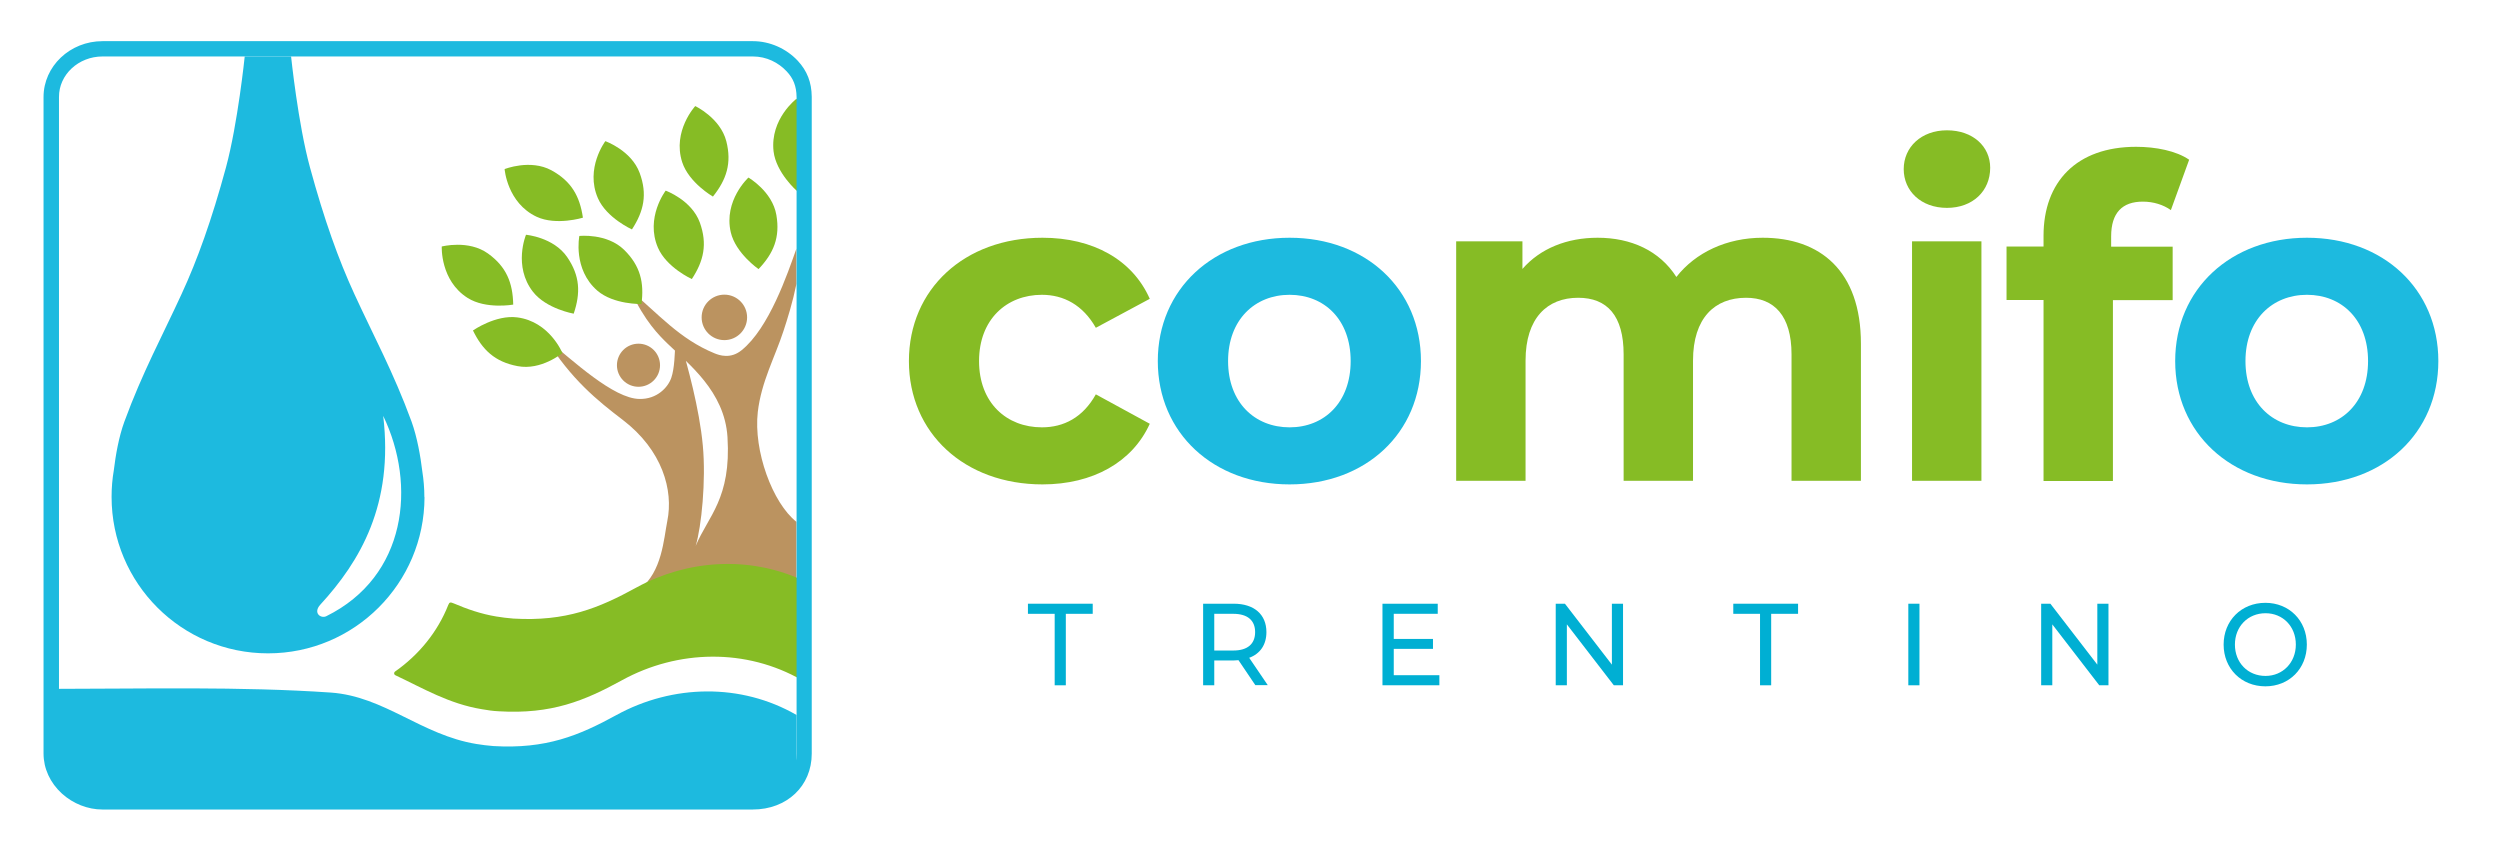 <?xml version="1.0" encoding="utf-8"?>
<!-- Generator: Adobe Illustrator 23.0.0, SVG Export Plug-In . SVG Version: 6.00 Build 0)  -->
<svg version="1.1" xmlns="http://www.w3.org/2000/svg" xmlns:xlink="http://www.w3.org/1999/xlink" x="0px" y="0px"
	 viewBox="0 0 1682.5 566.1" style="enable-background:new 0 0 1682.5 566.1;" xml:space="preserve">
<style type="text/css">
	.st0{fill:#86BC25;}
	.st1{fill:#1DBADF;}
	.st2{fill:#00AFD3;}
	.st3{fill:#BB9360;}
	.st4{fill-rule:evenodd;clip-rule:evenodd;fill:#1DBADF;}
	.st5{fill-rule:evenodd;clip-rule:evenodd;fill:#86BC25;}
	.st6{fill-rule:evenodd;clip-rule:evenodd;fill:#FFFFFF;}
</style>
<g id="Livello_1">
	<g>
		<g>
			<path class="st0" d="M611.7,243c0-48.5,37.5-83,89.9-83c33.9,0,60.5,14.7,72.2,41.1l-36.3,19.5c-8.7-15.3-21.6-22.2-36.3-22.2
				c-23.7,0-42.3,16.5-42.3,44.6c0,28.2,18.6,44.6,42.3,44.6c14.7,0,27.6-6.6,36.3-22.2l36.3,19.8C762.1,311,735.5,326,701.6,326
				C649.2,326,611.7,291.5,611.7,243z"/>
			<path class="st1" d="M779.2,243c0-48.5,37.5-83,88.7-83c51.2,0,88.4,34.5,88.4,83c0,48.5-37.2,83-88.4,83
				C816.7,326,779.2,291.5,779.2,243z M909,243c0-27.9-17.7-44.6-41.1-44.6s-41.4,16.8-41.4,44.6c0,27.9,18,44.6,41.4,44.6
				S909,270.8,909,243z"/>
			<path class="st0" d="M1252.4,231.3v92.3h-46.7v-85.1c0-26.1-11.7-38.1-30.6-38.1c-21,0-35.7,13.5-35.7,42.3v80.9h-46.7v-85.1
				c0-26.1-11.1-38.1-30.6-38.1c-20.7,0-35.4,13.5-35.4,42.3v80.9H980V162.4h44.6v18.6c12-13.8,30-21,50.6-21
				c22.5,0,41.7,8.7,53,26.4c12.9-16.5,33.9-26.4,58.1-26.4C1224.8,160,1252.4,182.1,1252.4,231.3z"/>
			<path class="st0" d="M1281.2,113.8c0-14.7,11.7-26.1,29.1-26.1c17.4,0,29.1,10.8,29.1,25.2c0,15.6-11.7,27-29.1,27
				C1292.8,139.9,1281.2,128.5,1281.2,113.8z M1286.8,162.4h46.7v161.2h-46.7V162.4z"/>
			<path class="st0" d="M1420.8,166h41.4v36H1422v121.7h-46.7V201.9h-24.9v-36h24.9v-7.2c0-36.3,22.2-59.9,62.3-59.9
				c13.2,0,27,2.7,35.7,8.7l-12.3,33.9c-5.1-3.6-11.7-5.7-18.9-5.7c-13.8,0-21.3,7.5-21.3,23.4V166z"/>
			<path class="st1" d="M1463.9,243c0-48.5,37.5-83,88.7-83c51.2,0,88.4,34.5,88.4,83c0,48.5-37.2,83-88.4,83
				C1501.4,326,1463.9,291.5,1463.9,243z M1593.7,243c0-27.9-17.7-44.6-41.1-44.6c-23.4,0-41.4,16.8-41.4,44.6
				c0,27.9,18,44.6,41.4,44.6C1576,287.6,1593.7,270.8,1593.7,243z"/>
		</g>
		<g>
			<g>
				<path class="st3" d="M430.6,396.4L536,412.7v-61.5c-16.1-12.7-29-47.8-26-74c2.4-20.4,11.5-36.7,17.3-54.5
					c2.6-7.9,6.1-19,8.7-31.6v-23.8c-6,17-18.4,53.5-36.9,68.4c-7.5,6.1-15,3.4-18.2,2.1c-23.7-9.7-37.9-26.7-56.3-42
					c9.1,20.4,19.5,30.4,24.5,35.3c14,13.6,38.6,32.2,40.5,63.1c2.6,41.4-13.1,53.2-21.4,73.2c3.9-13.1,7-44,4.8-67.5
					c-2.3-25.2-10.6-54.5-14.6-68.4c-1.4-5-3.6-5.8-3.7-6c-0.5,13.2-0.8,22.5-2.9,28.7c-2.2,6.5-9.6,14.5-21.4,14.3
					c-17.5-0.2-44.6-25.6-63.3-40.9c17.3,27.8,35,42,51.9,54.9c26.9,20.5,34.3,47.5,30.1,68.1C446.7,362.6,445.6,384.9,430.6,396.4z
					"/>
			</g>
			<g>
				<circle class="st3" cx="429.7" cy="245.8" r="14.5"/>
			</g>
			<g>
				<circle class="st3" cx="487.5" cy="213.6" r="15.3"/>
			</g>
		</g>
		<g>
			<g>
				<path class="st0" d="M318.3,222.4c0,0,15.3-10.7,29.8-8.8c21.8,2.8,30.4,24,30.4,24s-14.3,11.9-30.2,8.8
					C333,243.5,324.7,235.5,318.3,222.4z"/>
			</g>
			<g>
				<path class="st0" d="M465.6,187.8c0,0-17-7.7-22.8-21.1c-8.7-20.2,5.2-38.4,5.2-38.4s17.5,6.3,23,21.5
					C476.2,164.3,473.6,175.6,465.6,187.8z"/>
			</g>
			<g>
				<path class="st0" d="M479.8,132.3c0,0-16.2-9.3-20.7-23.2c-6.7-20.9,8.8-37.7,8.8-37.7s16.8,7.9,20.9,23.6
					C492.6,109.9,488.9,120.9,479.8,132.3z"/>
			</g>
			<g>
				<path class="st0" d="M510.5,181.1c0,0-15.4-10.6-18.7-24.8c-4.9-21.4,11.9-36.8,11.9-36.8s16.1,9.3,18.8,25.2
					C525.1,159.8,520.6,170.5,510.5,181.1z"/>
			</g>
			<g>
				<path class="st0" d="M536.3,128.5c0,0-14-12.2-15.7-26.7c-2.4-21.8,15.4-35.3,15.4-35.3s5,5.9,4.8,18.2L536.3,128.5z"/>
			</g>
			<g>
				<path class="st0" d="M425.3,154.4c0,0-17.1-7.7-22.9-21c-8.8-20.1,5-38.4,5-38.4s17.5,6.2,23.1,21.4
					C435.8,130.8,433.3,142.1,425.3,154.4z"/>
			</g>
			<g>
				<path class="st0" d="M392.3,146.5c0,0-17.9,5.5-31.1-0.6c-19.9-9.3-21.6-32.1-21.6-32.1s17.2-6.9,31.5,0.8
					C384.6,122,390.2,132.1,392.3,146.5z"/>
			</g>
			<g>
				<path class="st0" d="M431.7,204.6c0,0-18.7,0.5-29.7-9c-16.6-14.4-12.1-36.8-12.1-36.8s18.5-2,30.1,9.3
					C431,178.9,433.6,190.2,431.7,204.6z"/>
			</g>
			<g>
				<path class="st0" d="M386.1,211.1c0,0-18.4-3.2-27.4-14.7c-13.5-17.3-4.7-38.4-4.7-38.4s18.5,1.6,27.7,15
					C390.4,185.7,390.8,197.2,386.1,211.1z"/>
			</g>
			<g>
				<path class="st0" d="M345.4,205c0,0-18.4,3.3-30.7-4.5c-18.5-11.7-17.4-34.6-17.4-34.6s18-4.7,31.1,4.7
					C340.9,179.6,345.1,190.4,345.4,205z"/>
			</g>
		</g>
		<g>
			<path class="st4" d="M73.4,535.8c37.9,0,425.7,0,425.7,0c19.2,0,37-5.8,37-20.2c0-8.5,0-34.4,0-34.4
				c-37.4-21.6-83.4-20.7-121.2,0c-25.3,13.9-47.5,23-82.8,20.9c-4.3-0.3-7.4-0.8-11.5-1.4c-37.1-6.1-61.8-32-97.9-34.6
				c-60.9-4.2-126.9-2.5-185.4-2.5c0,0,0,26.8,0,33.3C37.3,517.4,39.6,535.8,73.4,535.8z"/>
		</g>
		<path class="st4" d="M285.6,334.5c0-5.9-0.5-11.7-1.4-17.4c-1.2-10-3.4-22.7-7.2-33.3c-12.1-33.1-25.9-58.4-38.5-85.9
			c-10.6-23-20.3-50-29.9-85.3C200.6,83.4,195.9,38,195.9,38H181h-1.4h-14.9c0,0-4.7,45.4-12.6,74.6c-9.6,35.4-19.3,62.4-29.9,85.3
			c-12.6,27.5-26.4,52.8-38.5,85.9c-3.8,10.4-5.9,22.8-7.1,32.7c-1,5.8-1.5,11.8-1.5,17.9c0,58.2,47.1,105.3,105.3,105.3
			c58.1,0,105.2-47.1,105.3-105.1h0c0,0,0,0,0,0C285.6,334.6,285.6,334.6,285.6,334.5z M219.6,414.7c-3.6,1.8-9.2-2.1-4-7.8
			c26.8-29.2,49.4-67.4,42.3-127C280.4,326.5,273.7,388,219.6,414.7z"/>
		<g>
			<path class="st2" d="M709.9,413.1h-18.1v-6.8h43.6v6.8h-18.1v48.1h-7.5V413.1z"/>
			<path class="st2" d="M844.9,461.2l-11.4-16.9c-1.1,0.1-2.2,0.2-3.3,0.2h-13v16.7h-7.5v-54.9h20.6c13.7,0,22,7.2,22,19.1
				c0,8.5-4.2,14.6-11.6,17.3l12.5,18.4H844.9z M844.7,425.4c0-7.8-5-12.3-14.7-12.3h-12.8v24.7H830
				C839.7,437.8,844.7,433.3,844.7,425.4z"/>
			<path class="st2" d="M968.7,454.4v6.8h-38.3v-54.9h37.2v6.8H938V430h26.4v6.7H938v17.7H968.7z"/>
			<path class="st2" d="M1092.3,406.3v54.9h-6.2l-31.6-41v41h-7.5v-54.9h6.2l31.6,41v-41H1092.3z"/>
			<path class="st2" d="M1184.6,413.1h-18.1v-6.8h43.6v6.8H1192v48.1h-7.5V413.1z"/>
			<path class="st2" d="M1284.3,406.3h7.5v54.9h-7.5V406.3z"/>
			<path class="st2" d="M1419,406.3v54.9h-6.2l-31.6-41v41h-7.5v-54.9h6.2l31.6,41v-41H1419z"/>
			<path class="st2" d="M1496.5,433.8c0-16.1,11.9-28.1,28.1-28.1c16,0,27.9,11.9,27.9,28.1c0,16.2-11.9,28.1-27.9,28.1
				C1508.4,461.9,1496.5,449.9,1496.5,433.8z M1545.1,433.8c0-12.2-8.7-21.1-20.4-21.1c-11.8,0-20.6,8.9-20.6,21.1
				s8.7,21.1,20.6,21.1C1536.3,454.9,1545.1,445.9,1545.1,433.8z"/>
		</g>
		<g>
			<g>
				<path class="st5" d="M428.3,395.4c-25.3,13.9-47.5,23-82.8,20.9c-4.3-0.3-7.4-0.8-11.5-1.4c-10.3-1.7-19.7-5-28.6-8.8
					c-2.2-0.9-2.9-1-3.7,1c-7.2,18.3-20,33.8-35.9,44.9c-0.7,0.5-0.9,1.9,0.4,2.5c18.3,8.6,36,19.2,58.1,22.8
					c4.1,0.7,7.2,1.2,11.5,1.4c35.3,2.1,57.5-7,82.8-20.9c37.7-20.7,83.7-21.6,121.2,0l-0.5-67.7
					C503.8,374.1,462.7,376.6,428.3,395.4z"/>
			</g>
		</g>
		<g>
			<path class="st1" d="M506.7,38c9.2,0,17.2,4.1,22.8,10.1c4.3,4.6,6.5,9.7,6.6,17.2v441.8c0,16.9-12.8,27.3-29.4,27.3H69
				c-15,0-29.3-12.2-29.3-27.3V65.3C39.6,50.3,52.8,38,69,38H506.7 M506.7,27.7H69c-21.9,0-39.7,16.9-39.7,37.6v441.8
				c0,10.1,4.4,19.7,12.4,27c7.5,6.8,17.4,10.7,27.2,10.7h437.7c23,0,39.7-15.8,39.7-37.6V65.3v-0.1l0-0.1
				c-0.1-9.7-3.1-17.4-9.4-24.2C529.1,32.6,518,27.7,506.7,27.7L506.7,27.7z"/>
		</g>
	</g>
</g>
<g id="Livello_2">
</g>
</svg>
